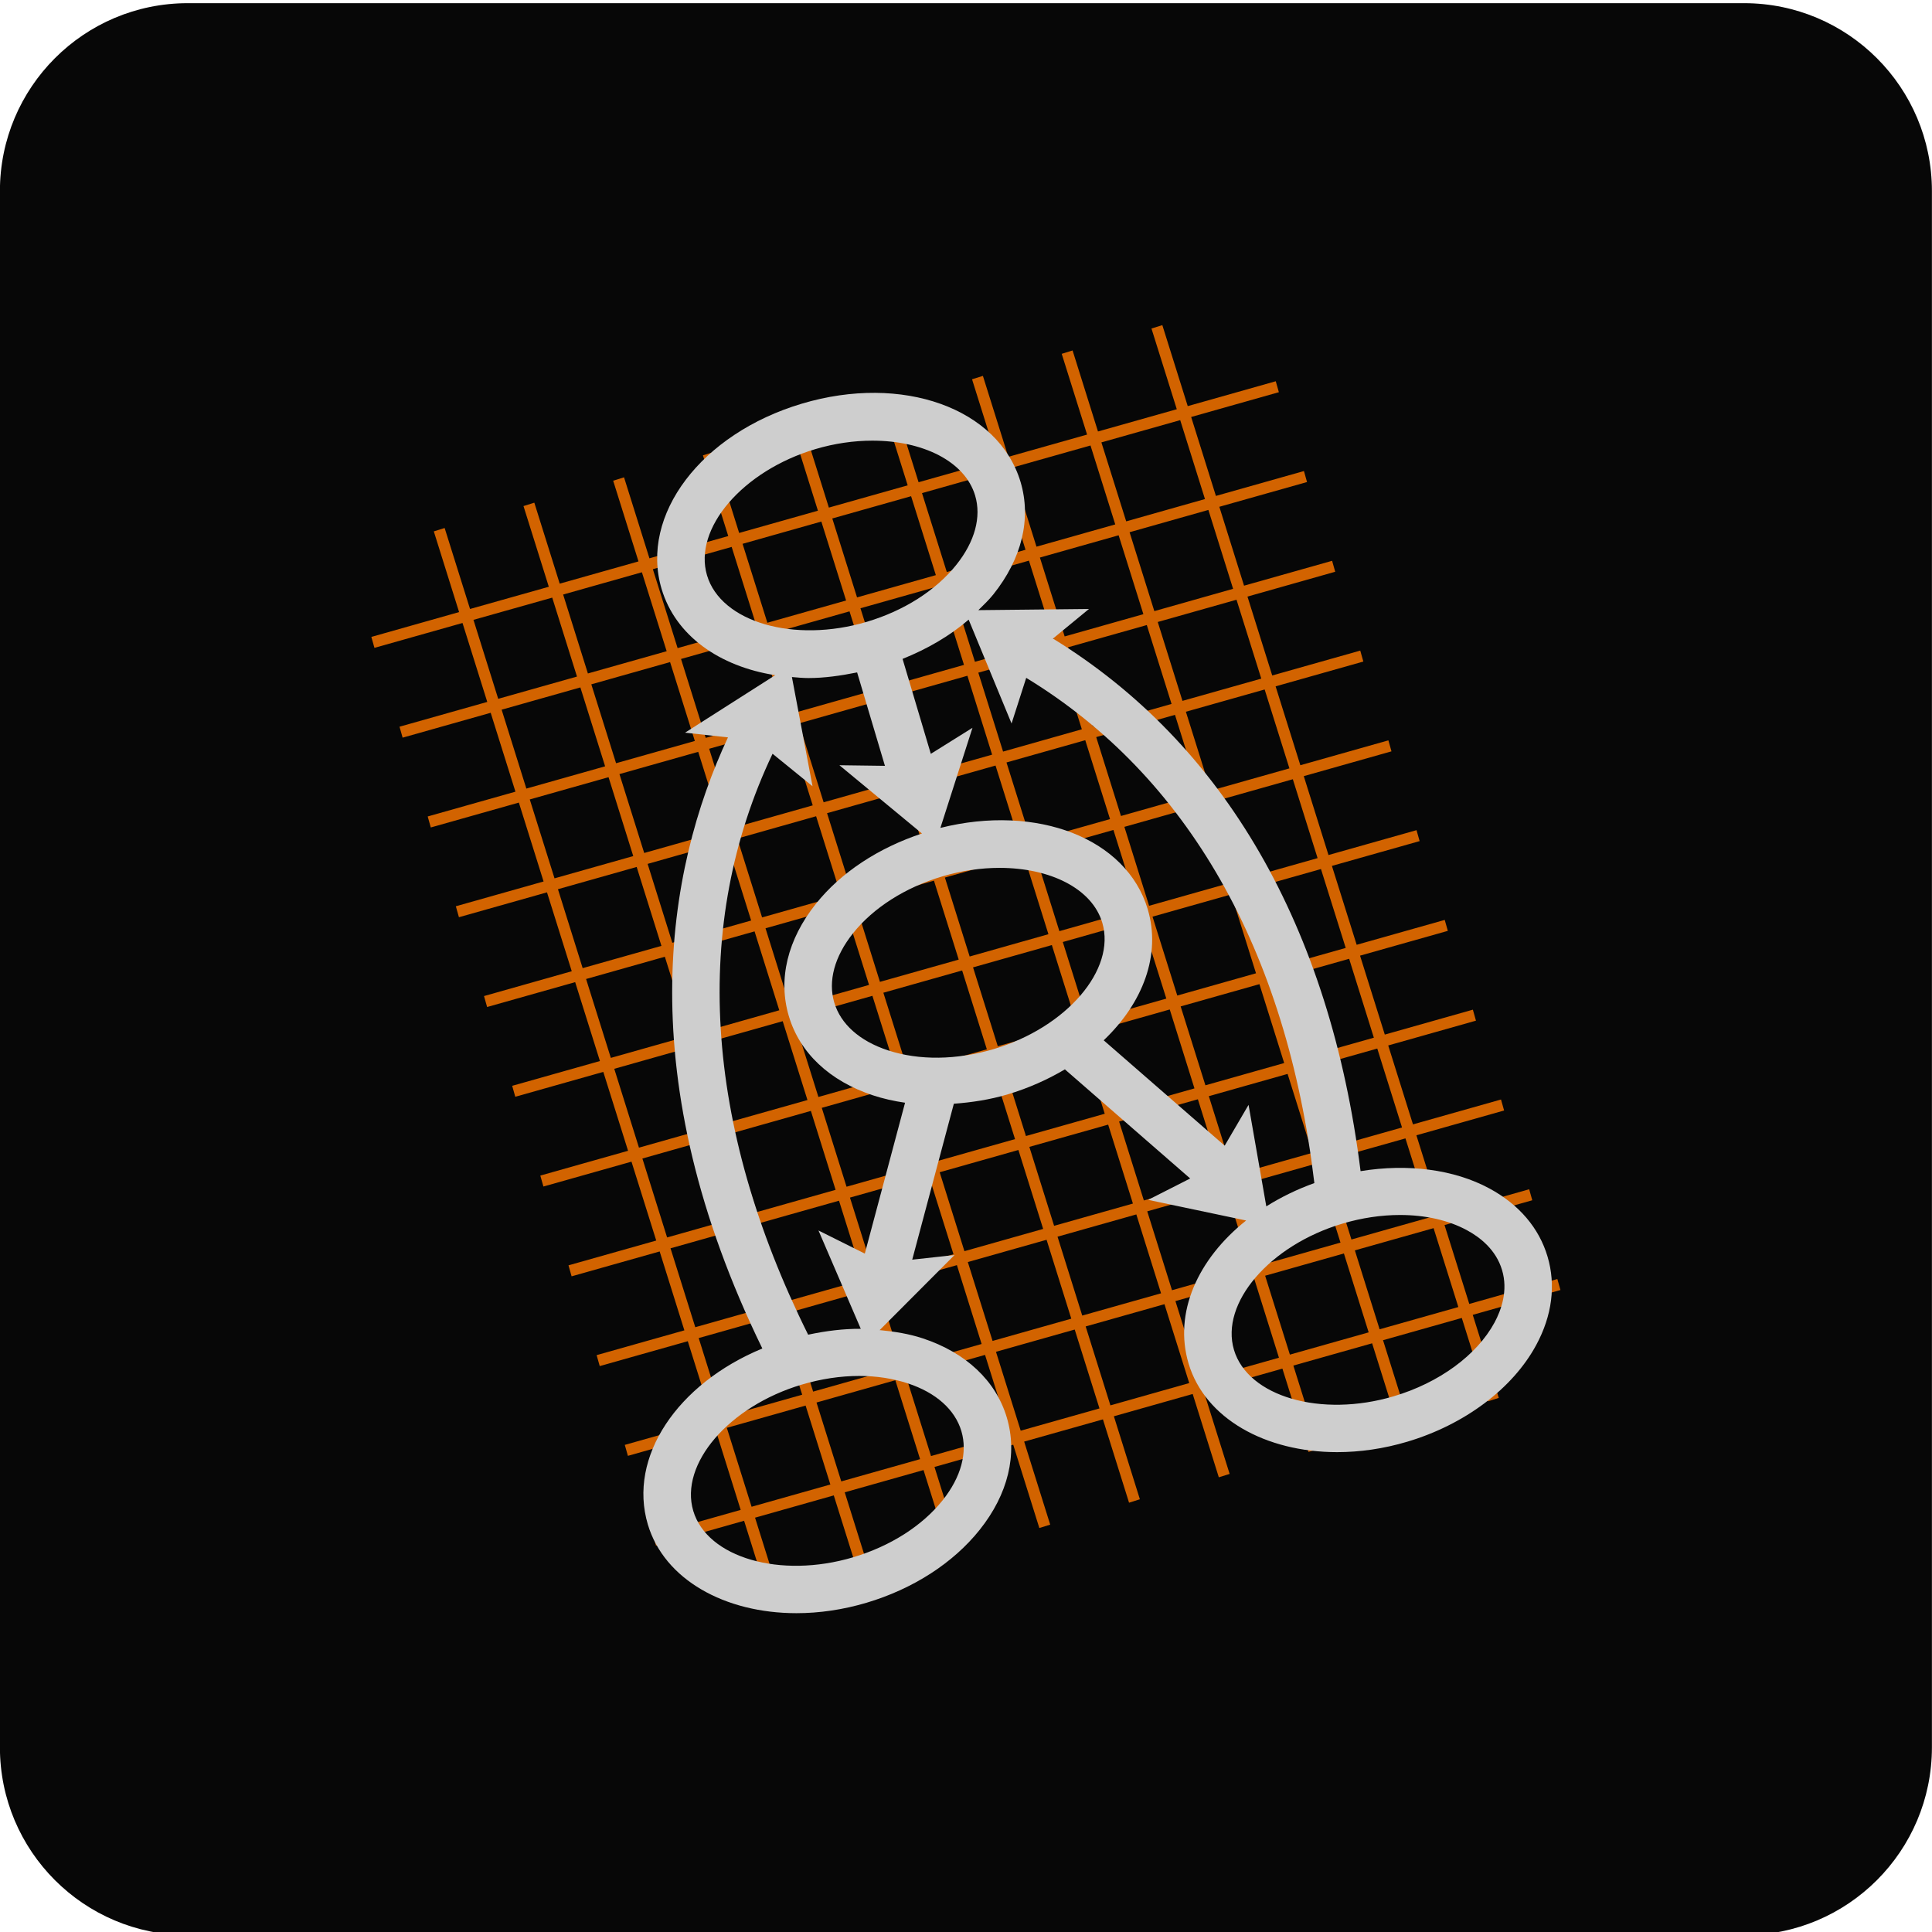 <?xml version="1.0" encoding="UTF-8"?> <svg xmlns="http://www.w3.org/2000/svg" width="48" height="48" viewBox="0 0 48 48" fill="none"><g clip-path="url(#clip0)"><path d="M43.331 48.079H4.664C2.087 48.079 -0.002 45.99 -0.002 43.412V4.746C-0.002 2.168 2.087 0.079 4.664 0.079H43.331C45.908 0.079 47.998 2.168 47.998 4.746V43.412C47.998 45.99 45.908 48.079 43.331 48.079Z" fill="#070707"></path><path d="M38.769 32.05L38.692 31.777L36.504 32.396L35.889 30.436L38.069 29.82L37.992 29.547L35.804 30.165L35.19 28.206L37.369 27.59L37.292 27.317L35.105 27.935L34.49 25.974L36.67 25.358L36.593 25.085L34.405 25.704L33.79 23.743L35.971 23.127L35.894 22.855L33.706 23.473L33.091 21.513L35.27 20.897L35.193 20.625L33.006 21.243L32.392 19.283L34.571 18.667L34.494 18.394L32.307 19.012L31.692 17.052L33.872 16.436L33.795 16.164L31.608 16.782L30.993 14.822L33.173 14.205L33.096 13.933L30.908 14.551L30.294 12.591L32.473 11.976L32.396 11.703L30.209 12.321L29.594 10.36L31.773 9.744L31.696 9.472L29.509 10.09L28.878 8.078L28.608 8.162L29.237 10.167L27.279 10.72L26.648 8.707L26.378 8.791L27.008 10.797L25.051 11.35L24.42 9.339L24.15 9.423L24.779 11.428L22.822 11.981L22.191 9.969L21.922 10.053L22.551 12.058L20.593 12.611L19.962 10.598L19.692 10.682L20.321 12.688L18.364 13.241L17.733 11.228L17.464 11.313L18.093 13.318L16.135 13.871L15.504 11.859L15.234 11.943L15.863 13.948L13.906 14.501L13.275 12.489L13.006 12.573L13.635 14.578L11.678 15.13L11.047 13.118L10.778 13.202L11.406 15.207L9.226 15.824L9.303 16.096L11.491 15.478L12.106 17.439L9.926 18.055L10.003 18.327L12.191 17.709L12.806 19.669L10.626 20.285L10.703 20.558L12.891 19.94L13.505 21.9L11.325 22.516L11.402 22.788L13.59 22.17L14.205 24.13L12.025 24.747L12.102 25.019L14.29 24.401L14.905 26.361L12.725 26.977L12.802 27.249L14.989 26.631L15.604 28.591L13.424 29.207L13.501 29.479L15.689 28.861L16.304 30.821L14.124 31.437L14.201 31.71L16.389 31.092L17.003 33.052L14.823 33.668L14.9 33.94L17.088 33.322L17.703 35.282L15.523 35.898L15.6 36.17L17.788 35.552L18.402 37.513L16.221 38.129L16.298 38.402L18.487 37.783L19.136 39.853L19.406 39.769L18.759 37.706L20.715 37.153L21.365 39.223L21.634 39.139L20.987 37.076L22.945 36.523L23.594 38.593L23.864 38.509L23.217 36.446L25.173 35.893L25.822 37.963L26.092 37.879L25.445 35.816L27.402 35.264L28.051 37.334L28.32 37.249L27.674 35.187L29.632 34.633L30.281 36.703L30.55 36.619L29.903 34.557L31.861 34.003L32.51 36.073L32.78 35.989L32.133 33.927L34.09 33.374L34.739 35.443L35.008 35.359L34.361 33.297L36.318 32.744L36.967 34.815L37.237 34.73L36.59 32.667L38.769 32.05ZM35.533 30.242L33.576 30.795L32.961 28.835L34.918 28.283L35.533 30.242ZM24.091 23.764L23.476 21.803L25.434 21.25L26.048 23.21L24.091 23.764ZM26.133 23.48L26.748 25.44L24.79 25.994L24.175 24.034L26.133 23.48ZM23.391 21.533L22.776 19.573L24.734 19.02L25.349 20.98L23.391 21.533ZM23.119 21.61L21.163 22.163L20.548 20.203L22.505 19.65L23.119 21.61ZM23.204 21.88L23.819 23.841L21.862 24.394L21.248 22.433L23.204 21.88ZM23.904 24.111L24.518 26.07L22.562 26.623L21.947 24.664L23.904 24.111ZM24.603 26.341L25.218 28.301L23.261 28.854L22.646 26.894L24.603 26.341ZM24.875 26.264L26.832 25.71L27.447 27.671L25.489 28.224L24.875 26.264ZM27.104 25.634L29.062 25.08L29.676 27.041L27.719 27.594L27.104 25.634ZM27.02 25.364L26.405 23.404L28.362 22.85L28.977 24.81L27.02 25.364ZM26.32 23.134L25.705 21.173L27.663 20.62L28.277 22.58L26.32 23.134ZM25.621 20.903L25.006 18.943L26.963 18.39L27.578 20.35L25.621 20.903ZM24.921 18.673L24.306 16.712L26.263 16.159L26.878 18.119L24.921 18.673ZM24.649 18.749L22.692 19.303L22.077 17.343L24.035 16.789L24.649 18.749ZM22.42 19.38L20.463 19.933L19.849 17.972L21.805 17.419L22.42 19.38ZM20.192 20.009L18.234 20.563L17.619 18.603L19.577 18.049L20.192 20.009ZM20.276 20.279L20.891 22.24L18.934 22.793L18.319 20.833L20.276 20.279ZM20.976 22.51L21.591 24.47L19.633 25.024L19.019 23.063L20.976 22.51ZM21.675 24.741L22.29 26.7L20.333 27.254L19.718 25.294L21.675 24.741ZM22.375 26.97L22.989 28.931L21.032 29.484L20.417 27.524L22.375 26.97ZM23.074 29.201L23.689 31.161L21.732 31.714L21.117 29.754L23.074 29.201ZM23.346 29.124L25.302 28.571L25.917 30.532L23.961 31.085L23.346 29.124ZM25.574 28.494L27.532 27.941L28.147 29.902L26.189 30.455L25.574 28.494ZM27.804 27.864L29.761 27.311L30.377 29.272L28.419 29.825L27.804 27.864ZM30.033 27.234L31.99 26.681L32.605 28.642L30.648 29.195L30.033 27.234ZM29.948 26.964L29.333 25.004L31.29 24.451L31.905 26.411L29.948 26.964ZM29.249 24.734L28.634 22.774L30.591 22.221L31.205 24.181L29.249 24.734ZM28.549 22.504L27.935 20.543L29.891 19.99L30.506 21.951L28.549 22.504ZM27.85 20.273L27.235 18.313L29.192 17.76L29.806 19.72L27.85 20.273ZM27.15 18.043L26.535 16.082L28.492 15.529L29.107 17.489L27.15 18.043ZM26.451 15.812L25.836 13.852L27.792 13.299L28.407 15.259L26.451 15.812ZM26.179 15.889L24.222 16.442L23.607 14.482L25.564 13.929L26.179 15.889ZM23.95 16.519L21.992 17.073L21.378 15.112L23.335 14.559L23.95 16.519ZM21.721 17.149L19.764 17.702L19.149 15.742L21.106 15.189L21.721 17.149ZM19.492 17.779L17.534 18.332L16.92 16.372L18.877 15.819L19.492 17.779ZM17.263 18.409L15.306 18.962L14.691 17.002L16.648 16.449L17.263 18.409ZM17.347 18.679L17.962 20.639L16.005 21.192L15.39 19.232L17.347 18.679ZM18.047 20.909L18.662 22.87L16.704 23.423L16.09 21.463L18.047 20.909ZM18.747 23.14L19.361 25.1L17.404 25.654L16.789 23.693L18.747 23.14ZM19.446 25.371L20.061 27.33L18.103 27.883L17.489 25.924L19.446 25.371ZM20.146 27.6L20.76 29.561L18.803 30.114L18.188 28.154L20.146 27.6ZM20.845 29.831L21.46 31.791L19.502 32.344L18.887 30.384L20.845 29.831ZM21.545 32.061L22.159 34.021L20.202 34.574L19.587 32.615L21.545 32.061ZM21.817 31.985L23.774 31.432L24.388 33.391L22.431 33.944L21.817 31.985ZM24.045 31.355L26.002 30.802L26.616 32.762L24.66 33.315L24.045 31.355ZM26.274 30.725L28.232 30.172L28.846 32.132L26.888 32.685L26.274 30.725ZM28.503 30.095L30.461 29.542L31.076 31.502L29.118 32.055L28.503 30.095ZM30.733 29.465L32.69 28.912L33.304 30.872L31.348 31.425L30.733 29.465ZM34.833 28.012L32.877 28.565L32.261 26.604L34.218 26.051L34.833 28.012ZM34.133 25.781L32.177 26.334L31.562 24.374L33.519 23.821L34.133 25.781ZM33.434 23.551L31.477 24.104L30.862 22.144L32.819 21.591L33.434 23.551ZM32.735 21.32L30.778 21.874L30.163 19.913L32.12 19.36L32.735 21.32ZM32.035 19.09L30.078 19.643L29.463 17.683L31.42 17.13L32.035 19.09ZM31.336 16.86L29.378 17.413L28.764 15.453L30.721 14.9L31.336 16.86ZM30.636 14.629L28.679 15.183L28.064 13.223L30.022 12.669L30.636 14.629ZM29.322 10.438L29.937 12.399L27.98 12.953L27.364 10.991L29.322 10.438ZM27.093 11.068L27.708 13.029L25.751 13.582L25.136 11.621L27.093 11.068ZM24.864 11.698L25.479 13.659L23.523 14.212L22.907 12.251L24.864 11.698ZM22.636 12.328L23.251 14.289L21.293 14.842L20.678 12.881L22.636 12.328ZM20.406 12.958L21.021 14.919L19.065 15.472L18.449 13.511L20.406 12.958ZM18.178 13.588L18.793 15.549L16.835 16.102L16.22 14.141L18.178 13.588ZM15.948 14.218L16.563 16.179L14.606 16.732L13.991 14.771L15.948 14.218ZM11.763 15.4L13.72 14.848L14.335 16.809L12.378 17.362L11.763 15.4ZM12.463 17.632L14.419 17.079L15.034 19.039L13.077 19.592L12.463 17.632ZM13.162 19.862L15.119 19.309L15.733 21.269L13.777 21.822L13.162 19.862ZM13.862 22.092L15.818 21.539L16.433 23.5L14.476 24.053L13.862 22.092ZM14.561 24.323L16.518 23.77L17.132 25.73L15.176 26.283L14.561 24.323ZM15.261 26.554L17.217 26.001L17.831 27.96L15.875 28.513L15.261 26.554ZM15.96 28.783L17.916 28.23L18.531 30.191L16.574 30.744L15.96 28.783ZM16.659 31.014L18.616 30.461L19.231 32.421L17.274 32.974L16.659 31.014ZM17.359 33.244L19.315 32.691L19.93 34.651L17.973 35.204L17.359 33.244ZM18.673 37.435L18.058 35.474L20.015 34.921L20.63 36.882L18.673 37.435ZM20.901 36.805L20.286 34.845L22.244 34.291L22.859 36.252L20.901 36.805ZM23.131 36.175L22.516 34.215L24.473 33.662L25.088 35.622L23.131 36.175ZM25.359 35.545L24.745 33.585L26.701 33.032L27.316 34.992L25.359 35.545ZM27.588 34.916L26.973 32.955L28.931 32.402L29.546 34.362L27.588 34.916ZM29.818 34.285L29.203 32.325L31.161 31.772L31.775 33.732L29.818 34.285ZM32.047 33.655L31.432 31.695L33.389 31.142L34.004 33.102L32.047 33.655ZM34.276 33.026L33.661 31.065L35.617 30.513L36.232 32.473L34.276 33.026Z" fill="#D26300"></path><path d="M38.448 31.218C38.237 30.508 37.739 29.925 37.008 29.529C36.127 29.051 34.971 28.906 33.803 29.097C33.046 23.028 30.416 18.477 26.161 15.865L27.055 15.13L24.307 15.159C24.437 15.031 24.57 14.905 24.68 14.767C25.388 13.88 25.628 12.889 25.356 11.975C24.808 10.14 22.42 9.283 19.921 10.029C17.422 10.774 15.892 12.795 16.437 14.631C16.784 15.795 17.874 16.557 19.26 16.775L17.02 18.203L18.086 18.32C16.528 21.66 15.663 26.781 18.94 33.503C16.827 34.377 15.597 36.2 16.095 37.874C16.504 39.246 18.01 40.079 19.788 40.079C20.35 40.079 20.939 39.995 21.529 39.82C22.684 39.476 23.682 38.833 24.339 38.009C25.047 37.123 25.286 36.132 25.014 35.218C24.741 34.304 23.999 33.605 22.922 33.25C22.586 33.139 22.225 33.081 21.855 33.046L23.715 31.181L22.664 31.296L23.698 27.422C24.139 27.389 24.586 27.323 25.031 27.191C25.553 27.035 26.029 26.822 26.457 26.568L29.57 29.279L28.525 29.81L30.96 30.323C29.752 31.283 29.157 32.621 29.529 33.874C29.938 35.245 31.444 36.078 33.221 36.078C33.783 36.078 34.373 35.995 34.963 35.819C36.384 35.397 37.582 34.5 38.166 33.418C38.562 32.688 38.659 31.927 38.448 31.218ZM17.566 14.295C17.22 13.132 18.453 11.695 20.258 11.158C20.738 11.015 21.22 10.948 21.674 10.948C22.926 10.948 23.972 11.459 24.227 12.312C24.386 12.845 24.22 13.456 23.761 14.031C23.252 14.669 22.461 15.173 21.535 15.449C19.73 15.986 17.912 15.458 17.566 14.295ZM23.885 35.555C24.044 36.088 23.878 36.699 23.419 37.275C22.91 37.912 22.119 38.415 21.193 38.691C19.387 39.228 17.57 38.7 17.224 37.538C16.878 36.374 18.111 34.938 19.917 34.401C20.399 34.257 20.884 34.185 21.347 34.185C21.773 34.185 22.182 34.247 22.553 34.369C23.253 34.599 23.726 35.021 23.885 35.555ZM20.078 33.16C17.48 27.928 17.181 22.959 19.194 18.727L20.187 19.534L19.675 16.821C19.81 16.832 19.945 16.846 20.085 16.846C20.475 16.846 20.883 16.789 21.295 16.706L21.986 19.027L20.855 19.012L22.906 20.708C21.829 21.063 20.894 21.673 20.272 22.454C19.564 23.34 19.326 24.331 19.598 25.244C19.869 26.159 20.612 26.858 21.688 27.213C21.943 27.297 22.211 27.357 22.486 27.397L21.486 31.145L20.335 30.571L21.386 33.014C20.956 33.011 20.518 33.066 20.078 33.16ZM24.695 26.062C23.768 26.339 22.832 26.35 22.057 26.094C21.358 25.864 20.886 25.442 20.727 24.908C20.568 24.374 20.733 23.764 21.192 23.188C21.701 22.55 22.491 22.048 23.417 21.772C23.897 21.629 24.379 21.562 24.834 21.562C26.086 21.562 27.132 22.073 27.386 22.925C27.731 24.089 26.499 25.524 24.695 26.062ZM31.02 27.45L30.427 28.464L27.421 25.846C28.398 24.917 28.851 23.719 28.515 22.59V22.589C27.989 20.823 25.76 19.969 23.364 20.569L24.161 18.082L23.126 18.729L22.424 16.37C23.04 16.123 23.601 15.797 24.066 15.395L25.132 17.975L25.496 16.841C29.499 19.279 31.966 23.597 32.655 29.393C32.221 29.549 31.822 29.745 31.461 29.972L31.02 27.45ZM37.131 32.858C36.691 33.67 35.755 34.355 34.627 34.69C32.821 35.227 31.005 34.7 30.658 33.538C30.312 32.375 31.545 30.938 33.351 30.401C33.833 30.257 34.32 30.186 34.784 30.186C35.405 30.186 35.983 30.313 36.447 30.565C36.761 30.734 37.167 31.044 37.318 31.554V31.554C37.471 32.063 37.3 32.544 37.131 32.858Z" fill="#CECECE"></path></g><defs><clipPath id="clip0"><rect width="48" height="48" fill="white"></rect></clipPath></defs></svg> 